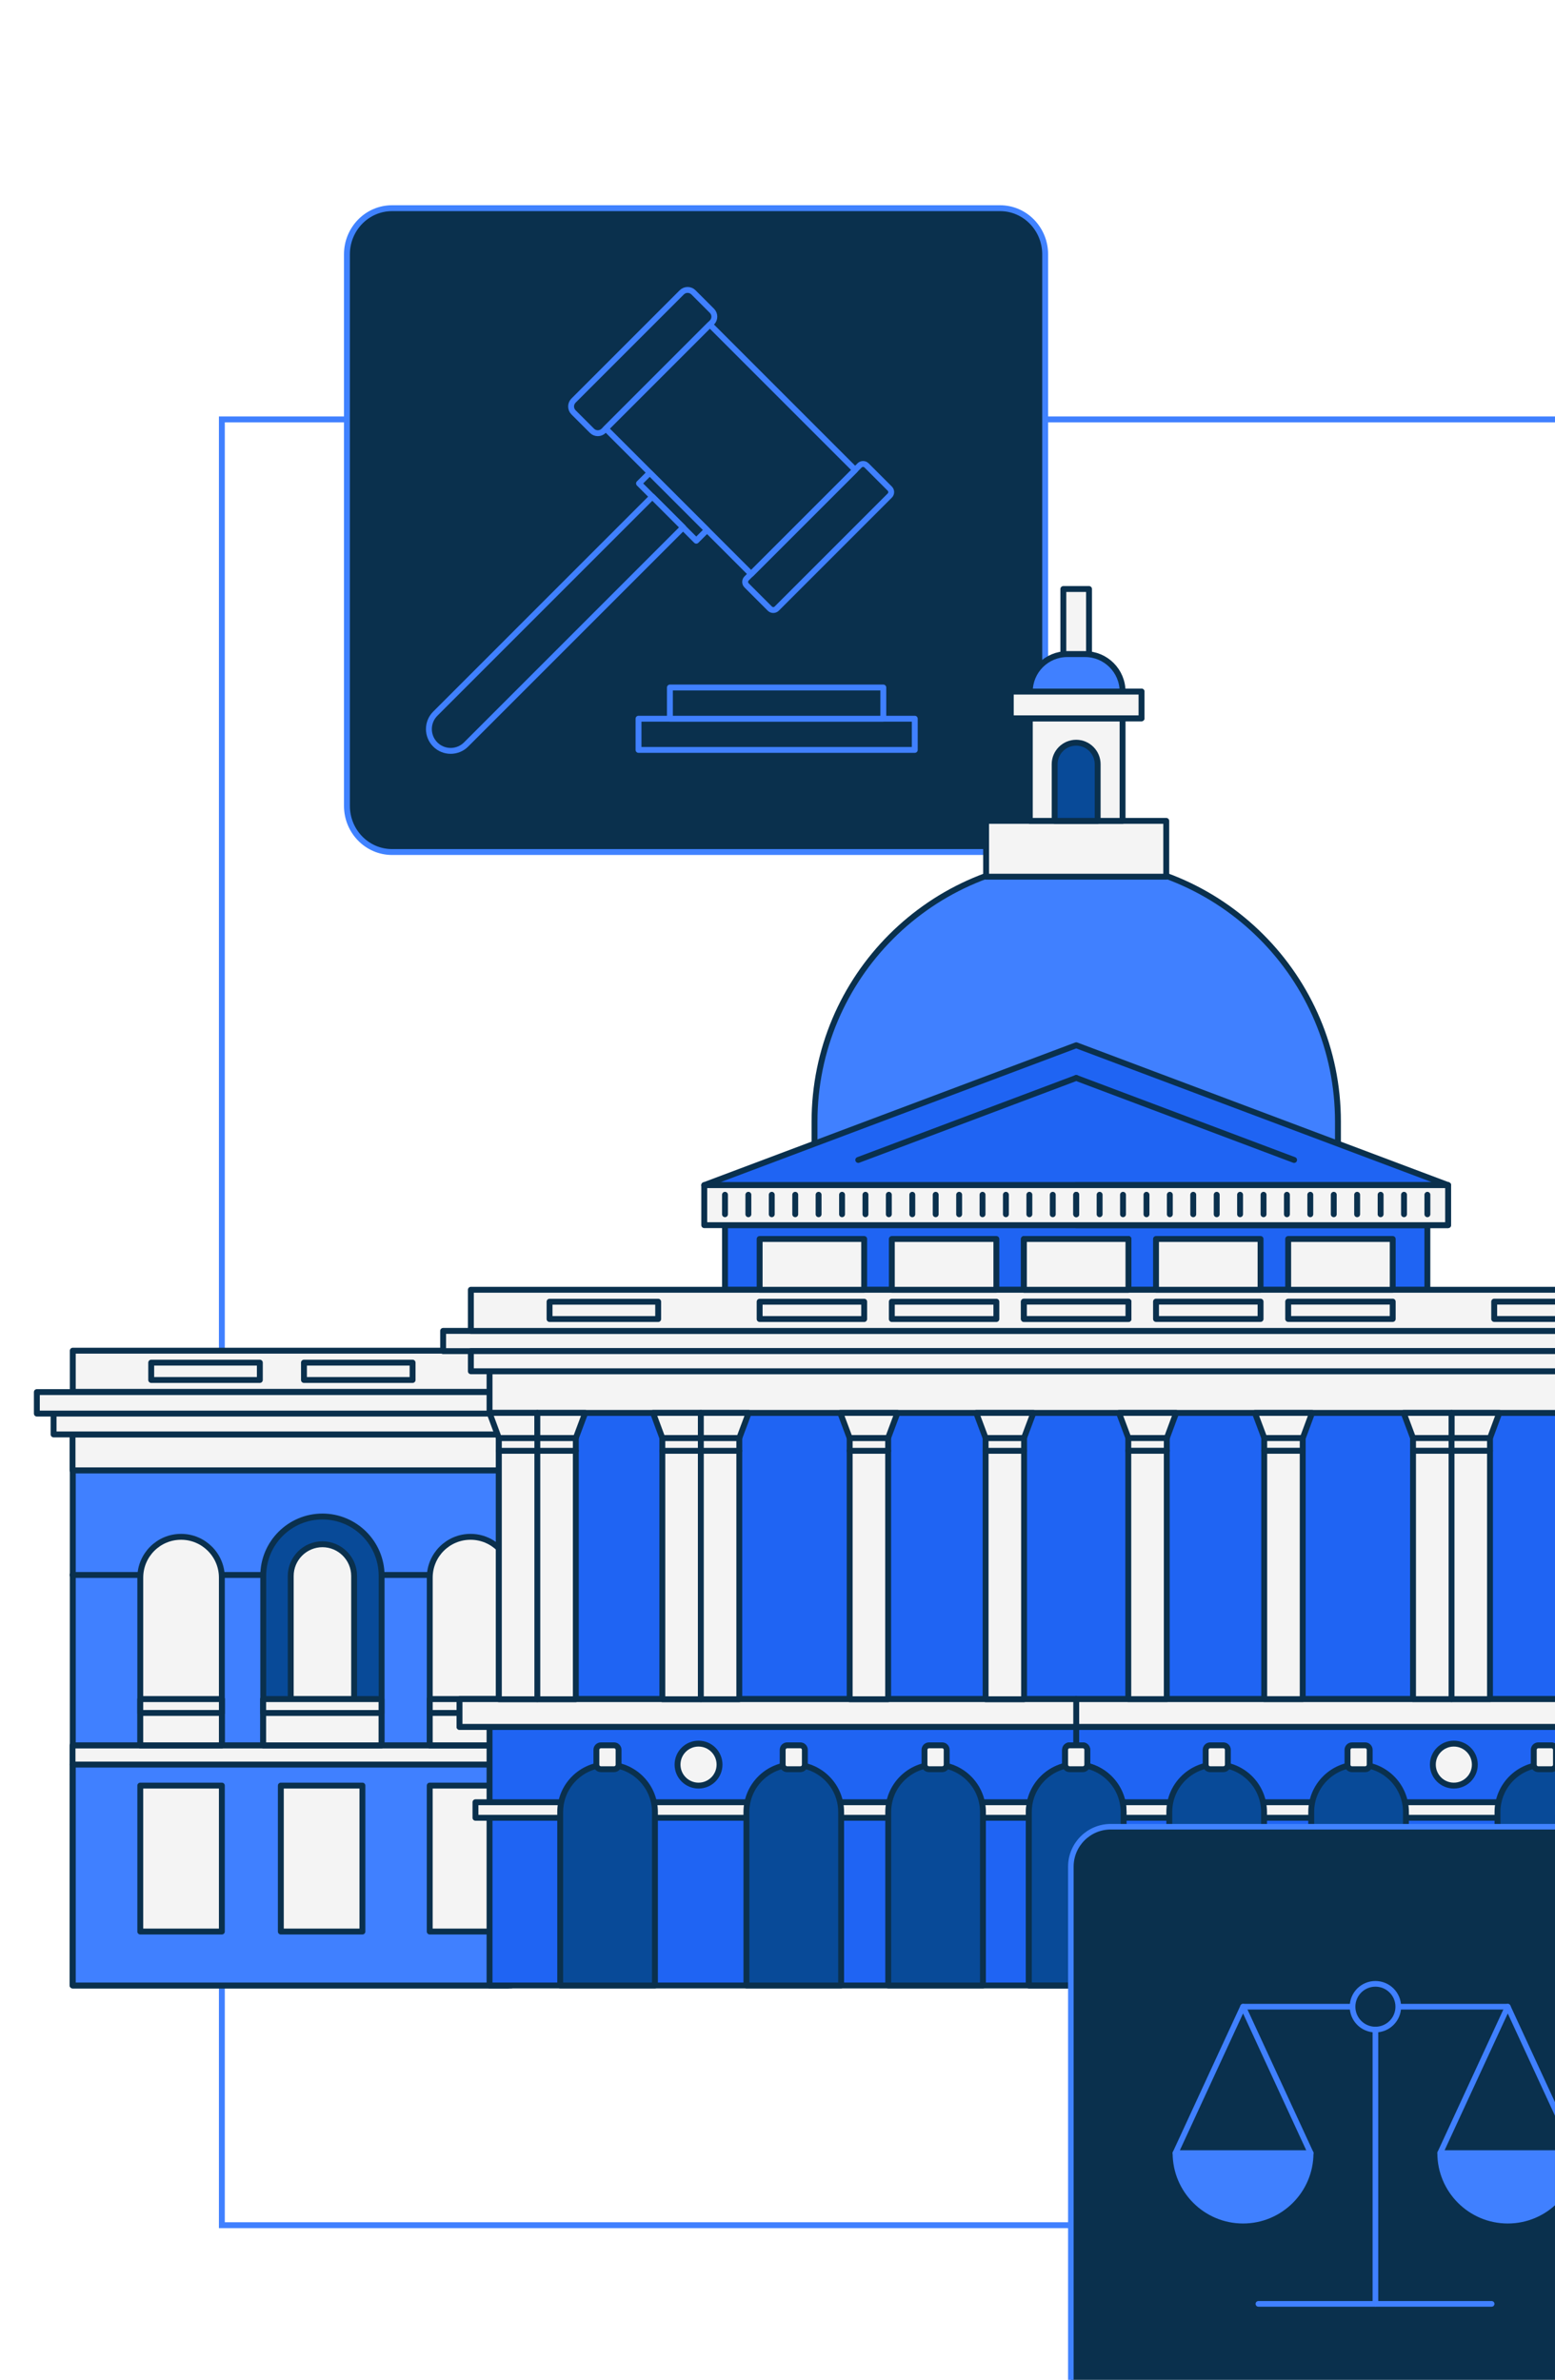 <svg width="264" height="404" viewBox="0 0 264 404" fill="none" xmlns="http://www.w3.org/2000/svg">
<g clip-path="url(#clip0_937_18)">
<path d="M295.944 71.198H37.667V377.742H295.944V71.198Z" stroke="#4080FF" stroke-miterlimit="10"/>
<path d="M169.785 35.341H66.56C62.33 35.341 58.901 38.848 58.901 43.175V136.805C58.901 141.131 62.33 144.639 66.56 144.639H169.785C174.014 144.639 177.443 141.131 177.443 136.805V43.175C177.443 38.848 174.014 35.341 169.785 35.341Z" fill="#0A304D" stroke="#4082FF" stroke-linecap="round" stroke-linejoin="round"/>
<path d="M108.405 127.302H155.304V122.007H108.405V127.302Z" fill="#0A304D" stroke="#4080FF" stroke-linecap="round" stroke-linejoin="round"/>
<path d="M113.733 122.007H149.964V116.712H113.733V122.007Z" fill="#0A304D" stroke="#4080FF" stroke-linecap="round" stroke-linejoin="round"/>
<path d="M131.871 103.314L151.059 84.126C151.384 83.801 151.384 83.275 151.059 82.95L147.117 79.007C146.792 78.682 146.265 78.682 145.94 79.007L126.752 98.195C126.427 98.52 126.427 99.047 126.752 99.372L130.695 103.314C131.019 103.639 131.546 103.639 131.871 103.314Z" fill="#0A304D" stroke="#4080FF" stroke-linecap="round" stroke-linejoin="round"/>
<path d="M102.487 73.128L120.865 54.75C121.414 54.201 121.414 53.312 120.865 52.763L117.733 49.631C117.184 49.082 116.295 49.082 115.746 49.631L97.368 68.009C96.82 68.557 96.82 69.447 97.368 69.996L100.5 73.128C101.049 73.676 101.939 73.676 102.487 73.128Z" fill="#0A304D" stroke="#4080FF" stroke-linecap="round" stroke-linejoin="round"/>
<path d="M127.52 97.442L145.19 79.772L120.517 55.099L102.847 72.769L127.52 97.442Z" fill="#0A304D" stroke="#4080FF" stroke-linecap="round" stroke-linejoin="round"/>
<path d="M118.21 91.789L120.03 89.969L110.309 80.248L108.489 82.068L118.21 91.789Z" fill="#0A304D" stroke="#4080FF" stroke-linecap="round" stroke-linejoin="round"/>
<path d="M115.98 89.534L79.129 126.385C77.69 127.824 75.345 127.832 73.899 126.385C72.46 124.946 72.452 122.601 73.899 121.155L110.749 84.304L115.98 89.534Z" fill="#0A304D" stroke="#4080FF" stroke-linecap="round" stroke-linejoin="round"/>
<path d="M182.718 145.988C158.176 145.988 138.284 165.88 138.284 190.422V201.186H227.151V190.422C227.151 165.88 207.26 145.988 182.718 145.988Z" fill="#4080FF" stroke="#0A304D" stroke-linecap="round" stroke-linejoin="round"/>
<path d="M167.416 148.828H197.999V139.353H167.416V148.828Z" fill="#F4F4F4" stroke="#0A304D" stroke-linecap="round" stroke-linejoin="round"/>
<path d="M174.837 139.353H190.585V121.939H174.837V139.353Z" fill="#F4F4F4" stroke="#0A304D" stroke-linecap="round" stroke-linejoin="round"/>
<path d="M180.529 111.044H184.89V99.99H180.529V111.044Z" fill="#F4F4F4" stroke="#0A304D" stroke-linecap="round" stroke-linejoin="round"/>
<path d="M190.585 117.403H174.837C174.837 113.897 177.691 111.043 181.197 111.043H184.225C187.731 111.043 190.585 113.897 190.585 117.403Z" fill="#4080FF" stroke="#0A304D" stroke-linecap="round" stroke-linejoin="round"/>
<path d="M171.605 121.94H193.8V117.405H171.605V121.94Z" fill="#F4F4F4" stroke="#0A304D" stroke-linecap="round" stroke-linejoin="round"/>
<path d="M171.605 121.94H193.8V117.405H171.605V121.94Z" fill="#F4F4F4" stroke="#0A304D" stroke-linecap="round" stroke-linejoin="round"/>
<path d="M186.355 139.353H179.053V129.733C179.053 127.719 180.69 126.082 182.704 126.082C184.717 126.082 186.355 127.719 186.355 129.733V139.353Z" fill="#084A98" stroke="#0A304D" stroke-linecap="round" stroke-linejoin="round"/>
<path d="M182.717 177.441L119.565 201.186H182.717H245.854L182.717 177.441Z" fill="#1F64F3" stroke="#0A304D" stroke-linecap="round" stroke-linejoin="round"/>
<path d="M182.716 207.981H123.085V218.948H182.716H242.333V207.981H182.716Z" fill="#1F64F3" stroke="#0A304D" stroke-linecap="round" stroke-linejoin="round"/>
<path d="M182.702 207.981H245.839V201.186H182.702V207.981Z" fill="#F4F4F4" stroke="#0A304D" stroke-linecap="round" stroke-linejoin="round"/>
<path d="M182.717 201.186H119.565V207.981H182.717H245.854V201.186H182.717Z" fill="#F4F4F4" stroke="#0A304D" stroke-linecap="round" stroke-linejoin="round"/>
<path d="M86.806 229.292H12.355V236.275H86.806V229.292Z" fill="#F4F4F4" stroke="#0A304D" stroke-linecap="round" stroke-linejoin="round"/>
<path d="M44.114 231.321H25.671V234.262H44.114V231.321Z" fill="#F4F4F4" stroke="#0A304D" stroke-linecap="round" stroke-linejoin="round"/>
<path d="M70.047 231.321H51.605V234.262H70.047V231.321Z" fill="#F4F4F4" stroke="#0A304D" stroke-linecap="round" stroke-linejoin="round"/>
<path d="M86.807 296.283H12.312V299.543H86.807V296.283Z" fill="#F4F4F4" stroke="#0A304D" stroke-linecap="round" stroke-linejoin="round"/>
<path d="M86.256 299.557H12.312V337.051H86.256V299.557Z" fill="#F4F4F4" stroke="#0A304D" stroke-linecap="round" stroke-linejoin="round"/>
<path d="M86.806 299.557H12.355V337.051H86.806V299.557Z" fill="#4080FF" stroke="#0A304D" stroke-linecap="round" stroke-linejoin="round"/>
<path d="M86.806 249.603H12.355V296.282H86.806V249.603Z" fill="#4080FF" stroke="#0A304D" stroke-linecap="round" stroke-linejoin="round"/>
<path d="M86.256 243.504H12.312V249.603H86.256V243.504Z" fill="#F4F4F4" stroke="#0A304D" stroke-linecap="round" stroke-linejoin="round"/>
<path d="M86.258 239.854H9.097V243.505H86.258V239.854Z" fill="#F4F4F4" stroke="#0A304D" stroke-linecap="round" stroke-linejoin="round"/>
<path d="M86.808 236.318H6.257V239.969H86.808V236.318Z" fill="#F4F4F4" stroke="#0A304D" stroke-linecap="round" stroke-linejoin="round"/>
<path d="M37.666 303.121H23.816V327.895H37.666V303.121Z" fill="#F4F4F4" stroke="#0A304D" stroke-linecap="round" stroke-linejoin="round"/>
<path d="M61.529 303.121H47.679V327.895H61.529V303.121Z" fill="#F4F4F4" stroke="#0A304D" stroke-linecap="round" stroke-linejoin="round"/>
<path d="M86.806 303.121H72.956V327.895H86.806V303.121Z" fill="#F4F4F4" stroke="#0A304D" stroke-linecap="round" stroke-linejoin="round"/>
<path d="M12.312 267.366H86.256" stroke="#0A304D" stroke-linecap="round" stroke-linejoin="round"/>
<path d="M30.741 260.889C34.565 260.889 37.666 263.989 37.666 267.814V296.296H23.816V267.814C23.816 263.989 26.916 260.889 30.741 260.889Z" fill="#F4F4F4" stroke="#0A304D" stroke-linecap="round" stroke-linejoin="round"/>
<path d="M37.666 288.443H23.816V296.281H37.666V288.443Z" fill="#F4F4F4" stroke="#0A304D" stroke-linecap="round" stroke-linejoin="round"/>
<path d="M37.666 288.443H23.816V290.79H37.666V288.443Z" fill="#F4F4F4" stroke="#0A304D" stroke-linecap="round" stroke-linejoin="round"/>
<path d="M54.734 257.441C60.283 257.441 64.789 261.947 64.789 267.496V296.283H44.694V267.496C44.694 261.947 49.2 257.441 54.749 257.441H54.734Z" fill="#084A98" stroke="#0A304D" stroke-linecap="round" stroke-linejoin="round"/>
<path d="M54.733 262.15C57.703 262.15 60.123 264.57 60.123 267.54V288.46H49.358V267.54C49.358 264.57 51.778 262.15 54.748 262.15H54.733Z" fill="#F4F4F4" stroke="#0A304D" stroke-linecap="round" stroke-linejoin="round"/>
<path d="M64.773 288.445H44.679V296.283H64.773V288.445Z" fill="#F4F4F4" stroke="#0A304D" stroke-linecap="round" stroke-linejoin="round"/>
<path d="M64.773 288.445H44.679V290.792H64.773V288.445Z" fill="#F4F4F4" stroke="#0A304D" stroke-linecap="round" stroke-linejoin="round"/>
<path d="M79.885 260.889C83.71 260.889 86.81 263.989 86.81 267.814V296.296H72.96V267.814C72.96 263.989 76.06 260.889 79.885 260.889Z" fill="#F4F4F4" stroke="#0A304D" stroke-linecap="round" stroke-linejoin="round"/>
<path d="M86.81 288.443H72.96V296.281H86.81V288.443Z" fill="#F4F4F4" stroke="#0A304D" stroke-linecap="round" stroke-linejoin="round"/>
<path d="M86.81 288.443H72.96V290.79H86.81V288.443Z" fill="#F4F4F4" stroke="#0A304D" stroke-linecap="round" stroke-linejoin="round"/>
<path d="M182.701 337.051H282.304V293.154H182.701V337.051Z" fill="#1F64F3" stroke="#0A304D" stroke-linecap="round" stroke-linejoin="round"/>
<path d="M183.5 239.854H84.694V288.446H183.5H280.727V239.854H183.5Z" fill="#1F64F3" stroke="#0A304D" stroke-linecap="round" stroke-linejoin="round"/>
<path d="M182.715 232.784H83.112V239.854H182.715H282.303V232.784H182.715Z" fill="#F4F4F4" stroke="#0A304D" stroke-linecap="round" stroke-linejoin="round"/>
<path d="M182.717 225.931H75.233V229.364H182.717H290.186V225.931H182.717Z" fill="#F4F4F4" stroke="#0A304D" stroke-linecap="round" stroke-linejoin="round"/>
<path d="M182.716 229.365H79.941V232.784H182.716H285.476V229.365H182.716Z" fill="#F4F4F4" stroke="#0A304D" stroke-linecap="round" stroke-linejoin="round"/>
<path d="M182.716 218.949H79.941V225.932H182.716H285.476V218.949H182.716Z" fill="#F4F4F4" stroke="#0A304D" stroke-linecap="round" stroke-linejoin="round"/>
<path d="M253.677 223.904H272.12V220.963H253.677V223.904Z" fill="#F4F4F4" stroke="#0A304D" stroke-linecap="round" stroke-linejoin="round"/>
<path d="M182.699 293.154H287.401V288.445H182.699V293.154Z" fill="#F4F4F4" stroke="#0A304D" stroke-linecap="round" stroke-linejoin="round"/>
<path d="M182.699 293.154H287.401V288.445H182.699V293.154Z" fill="#F4F4F4" stroke="#0A304D" stroke-linecap="round" stroke-linejoin="round"/>
<path d="M182.7 308.584H284.679V305.947H182.7V308.584Z" fill="#F4F4F4" stroke="#0A304D" stroke-linecap="round" stroke-linejoin="round"/>
<path d="M270.319 337.037H254.238V307.584C254.238 303.151 257.846 299.543 262.279 299.543C266.712 299.543 270.319 303.151 270.319 307.584V337.037Z" fill="#084A98" stroke="#0A304D" stroke-linecap="round" stroke-linejoin="round"/>
<path d="M261.164 300.34H263.395C263.819 300.34 264.163 299.996 264.163 299.572V297.052C264.163 296.627 263.819 296.284 263.395 296.284H261.164C260.74 296.284 260.396 296.627 260.396 297.052V299.572C260.396 299.996 260.74 300.34 261.164 300.34Z" fill="#F4F4F4" stroke="#0A304D" stroke-linecap="round" stroke-linejoin="round"/>
<path d="M182.715 293.154H83.112V337.051H182.715V293.154Z" fill="#1F64F3" stroke="#0A304D" stroke-linecap="round" stroke-linejoin="round"/>
<path d="M111.743 220.976H93.3V223.917H111.743V220.976Z" fill="#F4F4F4" stroke="#0A304D" stroke-linecap="round" stroke-linejoin="round"/>
<path d="M169.157 220.976H151.409V223.917H169.157V220.976Z" fill="#F4F4F4" stroke="#0A304D" stroke-linecap="round" stroke-linejoin="round"/>
<path d="M191.583 220.976H173.835V223.917H191.583V220.976Z" fill="#F4F4F4" stroke="#0A304D" stroke-linecap="round" stroke-linejoin="round"/>
<path d="M146.715 220.976H128.968V223.917H146.715V220.976Z" fill="#F4F4F4" stroke="#0A304D" stroke-linecap="round" stroke-linejoin="round"/>
<path d="M182.717 288.446H78.015V293.154H182.717V288.446Z" fill="#F4F4F4" stroke="#0A304D" stroke-linecap="round" stroke-linejoin="round"/>
<path d="M182.717 288.446H78.015V293.154H182.717V288.446Z" fill="#F4F4F4" stroke="#0A304D" stroke-linecap="round" stroke-linejoin="round"/>
<path d="M182.7 305.947H80.722V308.584H182.7V305.947Z" fill="#F4F4F4" stroke="#0A304D" stroke-linecap="round" stroke-linejoin="round"/>
<path d="M146.715 210.329H128.968V218.949H146.715V210.329Z" fill="#F4F4F4" stroke="#0A304D" stroke-linecap="round" stroke-linejoin="round"/>
<path d="M169.157 210.329H151.409V218.949H169.157V210.329Z" fill="#F4F4F4" stroke="#0A304D" stroke-linecap="round" stroke-linejoin="round"/>
<path d="M191.583 210.329H173.835V218.949H191.583V210.329Z" fill="#F4F4F4" stroke="#0A304D" stroke-linecap="round" stroke-linejoin="round"/>
<path d="M182.716 299.558C187.149 299.558 190.756 303.165 190.756 307.598V337.052H174.675V307.598C174.675 303.165 178.282 299.558 182.716 299.558Z" fill="#F4F4F4" stroke="#0A304D" stroke-linecap="round" stroke-linejoin="round"/>
<path d="M183.818 296.284H181.587C181.163 296.284 180.819 296.627 180.819 297.051V299.572C180.819 299.996 181.163 300.34 181.587 300.34H183.818C184.242 300.34 184.586 299.996 184.586 299.572V297.051C184.586 296.627 184.242 296.284 183.818 296.284Z" fill="#F4F4F4" stroke="#0A304D" stroke-linecap="round" stroke-linejoin="round"/>
<path d="M158.841 299.558C163.274 299.558 166.881 303.165 166.881 307.598V337.052H150.8V307.598C150.8 303.165 154.407 299.558 158.841 299.558Z" fill="#084A98" stroke="#0A304D" stroke-linecap="round" stroke-linejoin="round"/>
<path d="M159.955 296.284H157.724C157.3 296.284 156.956 296.627 156.956 297.051V299.572C156.956 299.996 157.3 300.34 157.724 300.34H159.955C160.379 300.34 160.723 299.996 160.723 299.572V297.051C160.723 296.627 160.379 296.284 159.955 296.284Z" fill="#F4F4F4" stroke="#0A304D" stroke-linecap="round" stroke-linejoin="round"/>
<path d="M134.762 299.558C139.196 299.558 142.803 303.165 142.803 307.598V337.052H126.722V307.598C126.722 303.165 130.329 299.558 134.762 299.558Z" fill="#084A98" stroke="#0A304D" stroke-linecap="round" stroke-linejoin="round"/>
<path d="M135.877 296.284H133.646C133.222 296.284 132.878 296.627 132.878 297.051V299.572C132.878 299.996 133.222 300.34 133.646 300.34H135.877C136.301 300.34 136.645 299.996 136.645 299.572V297.051C136.645 296.627 136.301 296.284 135.877 296.284Z" fill="#F4F4F4" stroke="#0A304D" stroke-linecap="round" stroke-linejoin="round"/>
<path d="M103.149 299.558C107.582 299.558 111.19 303.165 111.19 307.598V337.052H95.109V307.598C95.109 303.165 98.716 299.558 103.149 299.558Z" fill="#084A98" stroke="#0A304D" stroke-linecap="round" stroke-linejoin="round"/>
<path d="M104.252 296.284H102.021C101.597 296.284 101.253 296.627 101.253 297.051V299.572C101.253 299.996 101.597 300.34 102.021 300.34H104.252C104.676 300.34 105.02 299.996 105.02 299.572V297.051C105.02 296.627 104.676 296.284 104.252 296.284Z" fill="#F4F4F4" stroke="#0A304D" stroke-linecap="round" stroke-linejoin="round"/>
<path d="M118.594 303.121C120.562 303.121 122.158 301.526 122.158 299.557C122.158 297.589 120.562 295.994 118.594 295.994C116.626 295.994 115.03 297.589 115.03 299.557C115.03 301.526 116.626 303.121 118.594 303.121Z" fill="#F4F4F4" stroke="#0A304D" stroke-linecap="round" stroke-linejoin="round"/>
<path d="M125.516 246.287H112.448V288.461H125.516V246.287Z" fill="#F4F4F4" stroke="#0A304D" stroke-linecap="round" stroke-linejoin="round"/>
<path d="M125.516 244.114H112.448V246.287H125.516V244.114Z" fill="#F4F4F4" stroke="#0A304D" stroke-linecap="round" stroke-linejoin="round"/>
<path d="M118.983 244.114V288.446" stroke="#0A304D" stroke-linecap="round" stroke-linejoin="round"/>
<path d="M118.983 244.113H112.449L110.87 239.854H118.983V244.113Z" fill="#F4F4F4" stroke="#0A304D" stroke-linecap="round" stroke-linejoin="round"/>
<path d="M118.983 244.114H125.517L127.111 239.854H118.983V244.114Z" fill="#F4F4F4" stroke="#0A304D" stroke-linecap="round" stroke-linejoin="round"/>
<path d="M150.787 246.287H144.253V288.461H150.787V246.287Z" fill="#F4F4F4" stroke="#0A304D" stroke-linecap="round" stroke-linejoin="round"/>
<path d="M150.787 244.114H144.253V246.287H150.787V244.114Z" fill="#F4F4F4" stroke="#0A304D" stroke-linecap="round" stroke-linejoin="round"/>
<path d="M150.772 239.854H144.253H142.659L144.253 244.114H150.772L152.366 239.854H150.772Z" fill="#F4F4F4" stroke="#0A304D" stroke-linecap="round" stroke-linejoin="round"/>
<path d="M173.865 246.287H167.331V288.461H173.865V246.287Z" fill="#F4F4F4" stroke="#0A304D" stroke-linecap="round" stroke-linejoin="round"/>
<path d="M173.865 244.114H167.331V246.287H173.865V244.114Z" fill="#F4F4F4" stroke="#0A304D" stroke-linecap="round" stroke-linejoin="round"/>
<path d="M173.85 239.854H167.331H165.737L167.331 244.113H173.85L175.444 239.854H173.85Z" fill="#F4F4F4" stroke="#0A304D" stroke-linecap="round" stroke-linejoin="round"/>
<path d="M97.758 246.287H84.691V288.461H97.758V246.287Z" fill="#F4F4F4" stroke="#0A304D" stroke-linecap="round" stroke-linejoin="round"/>
<path d="M97.758 244.114H84.691V246.287H97.758V244.114Z" fill="#F4F4F4" stroke="#0A304D" stroke-linecap="round" stroke-linejoin="round"/>
<path d="M91.226 244.114V288.446" stroke="#0A304D" stroke-linecap="round" stroke-linejoin="round"/>
<path d="M91.225 244.113H84.692L83.112 239.854H91.225V244.113Z" fill="#F4F4F4" stroke="#0A304D" stroke-linecap="round" stroke-linejoin="round"/>
<path d="M91.226 244.114H97.76L99.353 239.854H91.226V244.114Z" fill="#F4F4F4" stroke="#0A304D" stroke-linecap="round" stroke-linejoin="round"/>
<path d="M123.085 206.128V202.825" stroke="#0A304D" stroke-linecap="round" stroke-linejoin="round"/>
<path d="M127.054 206.128V202.825" stroke="#0A304D" stroke-linecap="round" stroke-linejoin="round"/>
<path d="M131.026 206.128V202.825" stroke="#0A304D" stroke-linecap="round" stroke-linejoin="round"/>
<path d="M135.011 206.128V202.825" stroke="#0A304D" stroke-linecap="round" stroke-linejoin="round"/>
<path d="M138.976 206.128V202.825" stroke="#0A304D" stroke-linecap="round" stroke-linejoin="round"/>
<path d="M142.96 206.128V202.825" stroke="#0A304D" stroke-linecap="round" stroke-linejoin="round"/>
<path d="M146.933 206.128V202.825" stroke="#0A304D" stroke-linecap="round" stroke-linejoin="round"/>
<path d="M150.901 206.128V202.825" stroke="#0A304D" stroke-linecap="round" stroke-linejoin="round"/>
<path d="M154.886 206.128V202.825" stroke="#0A304D" stroke-linecap="round" stroke-linejoin="round"/>
<path d="M158.855 206.128V202.825" stroke="#0A304D" stroke-linecap="round" stroke-linejoin="round"/>
<path d="M162.839 206.128V202.825" stroke="#0A304D" stroke-linecap="round" stroke-linejoin="round"/>
<path d="M166.808 206.128V202.825" stroke="#0A304D" stroke-linecap="round" stroke-linejoin="round"/>
<path d="M170.776 206.128V202.825" stroke="#0A304D" stroke-linecap="round" stroke-linejoin="round"/>
<path d="M174.761 206.128V202.825" stroke="#0A304D" stroke-linecap="round" stroke-linejoin="round"/>
<path d="M178.733 206.128V202.825" stroke="#0A304D" stroke-linecap="round" stroke-linejoin="round"/>
<path d="M182.718 206.128V202.825" stroke="#0A304D" stroke-linecap="round" stroke-linejoin="round"/>
<path d="M145.714 196.913L182.715 182.99" stroke="#0A304D" stroke-linecap="round" stroke-linejoin="round"/>
<path d="M196.263 223.904H214.011V220.963H196.263V223.904Z" fill="#F4F4F4" stroke="#0A304D" stroke-linecap="round" stroke-linejoin="round"/>
<path d="M173.834 223.904H191.581V220.963H173.834V223.904Z" fill="#F4F4F4" stroke="#0A304D" stroke-linecap="round" stroke-linejoin="round"/>
<path d="M218.701 223.904H236.448V220.963H218.701V223.904Z" fill="#F4F4F4" stroke="#0A304D" stroke-linecap="round" stroke-linejoin="round"/>
<path d="M218.701 218.949H236.448V210.329H218.701V218.949Z" fill="#F4F4F4" stroke="#0A304D" stroke-linecap="round" stroke-linejoin="round"/>
<path d="M196.263 218.949H214.011V210.329H196.263V218.949Z" fill="#F4F4F4" stroke="#0A304D" stroke-linecap="round" stroke-linejoin="round"/>
<path d="M173.834 218.949H191.581V210.329H173.834V218.949Z" fill="#F4F4F4" stroke="#0A304D" stroke-linecap="round" stroke-linejoin="round"/>
<path d="M190.753 337.037H174.672V307.584C174.672 303.151 178.279 299.543 182.712 299.543C187.146 299.543 190.753 303.151 190.753 307.584V337.037Z" fill="#084A98" stroke="#0A304D" stroke-linecap="round" stroke-linejoin="round"/>
<path d="M181.598 300.34H183.829C184.253 300.34 184.597 299.996 184.597 299.572V297.052C184.597 296.627 184.253 296.284 183.829 296.284H181.598C181.174 296.284 180.83 296.627 180.83 297.052V299.572C180.83 299.996 181.174 300.34 181.598 300.34Z" fill="#F4F4F4" stroke="#0A304D" stroke-linecap="round" stroke-linejoin="round"/>
<path d="M214.601 337.037H198.519V307.584C198.519 303.151 202.127 299.543 206.56 299.543C210.993 299.543 214.601 303.151 214.601 307.584V337.037Z" fill="#084A98" stroke="#0A304D" stroke-linecap="round" stroke-linejoin="round"/>
<path d="M205.461 300.34H207.692C208.116 300.34 208.46 299.996 208.46 299.572V297.052C208.46 296.627 208.116 296.284 207.692 296.284H205.461C205.037 296.284 204.693 296.627 204.693 297.052V299.572C204.693 299.996 205.037 300.34 205.461 300.34Z" fill="#F4F4F4" stroke="#0A304D" stroke-linecap="round" stroke-linejoin="round"/>
<path d="M238.694 337.037H222.613V307.584C222.613 303.151 226.221 299.543 230.654 299.543C235.087 299.543 238.694 303.151 238.694 307.584V337.037Z" fill="#084A98" stroke="#0A304D" stroke-linecap="round" stroke-linejoin="round"/>
<path d="M229.539 300.34H231.77C232.194 300.34 232.538 299.996 232.538 299.572V297.052C232.538 296.627 232.194 296.284 231.77 296.284H229.539C229.115 296.284 228.771 296.627 228.771 297.052V299.572C228.771 299.996 229.115 300.34 229.539 300.34Z" fill="#F4F4F4" stroke="#0A304D" stroke-linecap="round" stroke-linejoin="round"/>
<path d="M246.825 303.121C248.793 303.121 250.389 301.526 250.389 299.557C250.389 297.589 248.793 295.994 246.825 295.994C244.856 295.994 243.261 297.589 243.261 299.557C243.261 301.526 244.856 303.121 246.825 303.121Z" fill="#F4F4F4" stroke="#0A304D" stroke-linecap="round" stroke-linejoin="round"/>
<path d="M239.896 288.446H252.964V246.273H239.896V288.446Z" fill="#F4F4F4" stroke="#0A304D" stroke-linecap="round" stroke-linejoin="round"/>
<path d="M239.896 246.272H252.964V244.099H239.896V246.272Z" fill="#F4F4F4" stroke="#0A304D" stroke-linecap="round" stroke-linejoin="round"/>
<path d="M246.433 244.114V288.446" stroke="#0A304D" stroke-linecap="round" stroke-linejoin="round"/>
<path d="M246.433 244.114H252.967L254.546 239.854H246.433V244.114Z" fill="#F4F4F4" stroke="#0A304D" stroke-linecap="round" stroke-linejoin="round"/>
<path d="M246.431 244.114H239.897L238.304 239.854H246.431V244.114Z" fill="#F4F4F4" stroke="#0A304D" stroke-linecap="round" stroke-linejoin="round"/>
<path d="M214.633 288.446H221.167V246.273H214.633V288.446Z" fill="#F4F4F4" stroke="#0A304D" stroke-linecap="round" stroke-linejoin="round"/>
<path d="M214.633 246.272H221.167V244.099H214.633V246.272Z" fill="#F4F4F4" stroke="#0A304D" stroke-linecap="round" stroke-linejoin="round"/>
<path d="M214.647 239.854H221.181H222.76L221.181 244.114H214.647L213.054 239.854H214.647Z" fill="#F4F4F4" stroke="#0A304D" stroke-linecap="round" stroke-linejoin="round"/>
<path d="M191.555 288.446H198.089V246.273H191.555V288.446Z" fill="#F4F4F4" stroke="#0A304D" stroke-linecap="round" stroke-linejoin="round"/>
<path d="M191.555 246.272H198.089V244.099H191.555V246.272Z" fill="#F4F4F4" stroke="#0A304D" stroke-linecap="round" stroke-linejoin="round"/>
<path d="M191.569 239.854H198.103H199.682L198.103 244.113H191.569L189.976 239.854H191.569Z" fill="#F4F4F4" stroke="#0A304D" stroke-linecap="round" stroke-linejoin="round"/>
<path d="M242.335 206.128V202.825" stroke="#0A304D" stroke-linecap="round" stroke-linejoin="round"/>
<path d="M238.366 206.128V202.825" stroke="#0A304D" stroke-linecap="round" stroke-linejoin="round"/>
<path d="M234.394 206.128V202.825" stroke="#0A304D" stroke-linecap="round" stroke-linejoin="round"/>
<path d="M230.409 206.128V202.825" stroke="#0A304D" stroke-linecap="round" stroke-linejoin="round"/>
<path d="M226.44 206.128V202.825" stroke="#0A304D" stroke-linecap="round" stroke-linejoin="round"/>
<path d="M222.456 206.128V202.825" stroke="#0A304D" stroke-linecap="round" stroke-linejoin="round"/>
<path d="M218.487 206.128V202.825" stroke="#0A304D" stroke-linecap="round" stroke-linejoin="round"/>
<path d="M214.519 206.128V202.825" stroke="#0A304D" stroke-linecap="round" stroke-linejoin="round"/>
<path d="M210.534 206.128V202.825" stroke="#0A304D" stroke-linecap="round" stroke-linejoin="round"/>
<path d="M206.565 206.128V202.825" stroke="#0A304D" stroke-linecap="round" stroke-linejoin="round"/>
<path d="M202.581 206.128V202.825" stroke="#0A304D" stroke-linecap="round" stroke-linejoin="round"/>
<path d="M198.608 206.128V202.825" stroke="#0A304D" stroke-linecap="round" stroke-linejoin="round"/>
<path d="M194.644 206.128V202.825" stroke="#0A304D" stroke-linecap="round" stroke-linejoin="round"/>
<path d="M190.659 206.128V202.825" stroke="#0A304D" stroke-linecap="round" stroke-linejoin="round"/>
<path d="M186.687 206.128V202.825" stroke="#0A304D" stroke-linecap="round" stroke-linejoin="round"/>
<path d="M182.718 206.128V202.825" stroke="#0A304D" stroke-linecap="round" stroke-linejoin="round"/>
<path d="M219.705 196.913L182.718 182.99" stroke="#0A304D" stroke-linecap="round" stroke-linejoin="round"/>
<path d="M277.205 310.102H188.584C184.839 310.102 181.804 313.138 181.804 316.883V405.503C181.804 409.248 184.839 412.284 188.584 412.284H277.205C280.949 412.284 283.985 409.248 283.985 405.503V316.883C283.985 313.138 280.949 310.102 277.205 310.102Z" fill="#0A304D" stroke="#4082FF" stroke-width="0.943" stroke-linecap="round" stroke-linejoin="round"/>
<path d="M222.514 365.502H199.565C199.565 371.834 204.709 376.977 211.04 376.977C217.371 376.977 222.514 371.834 222.514 365.502Z" fill="#4080FF" stroke="#4080FF" stroke-width="0.962" stroke-linecap="round" stroke-linejoin="round"/>
<path d="M199.565 365.502L211.04 340.655L222.514 365.502" stroke="#4080FF" stroke-width="0.962" stroke-linecap="round" stroke-linejoin="round"/>
<path d="M211.038 340.655H233.508" stroke="#4080FF" stroke-width="0.962" stroke-linecap="round" stroke-linejoin="round"/>
<path d="M244.507 365.502H267.455C267.455 371.834 262.312 376.977 255.981 376.977C249.65 376.977 244.507 371.834 244.507 365.502Z" fill="#4080FF" stroke="#4080FF" stroke-width="0.962" stroke-linecap="round" stroke-linejoin="round"/>
<path d="M267.455 365.502L255.981 340.655L244.507 365.502" stroke="#4080FF" stroke-width="0.962" stroke-linecap="round" stroke-linejoin="round"/>
<path d="M255.981 340.655H233.511" stroke="#4080FF" stroke-width="0.962" stroke-linecap="round" stroke-linejoin="round"/>
<path d="M233.511 344.539C235.655 344.539 237.393 342.8 237.393 340.656C237.393 338.512 235.655 336.773 233.511 336.773C231.366 336.773 229.628 338.512 229.628 340.656C229.628 342.8 231.366 344.539 233.511 344.539Z" fill="#0A304D" stroke="#4080FF" stroke-width="0.962" stroke-linecap="round" stroke-linejoin="round"/>
<path d="M233.511 344.553V391.102" stroke="#4080FF" stroke-width="0.962" stroke-linecap="round" stroke-linejoin="round"/>
<path d="M253.242 391.102H213.647" stroke="#4080FF" stroke-width="0.962" stroke-linecap="round" stroke-linejoin="round"/>
</g>
<defs>
<clipPath id="clip0_937_18">
<rect width="264" height="404" fill="white" transform="translate(-0.001)"/>
</clipPath>
</defs>
</svg>
